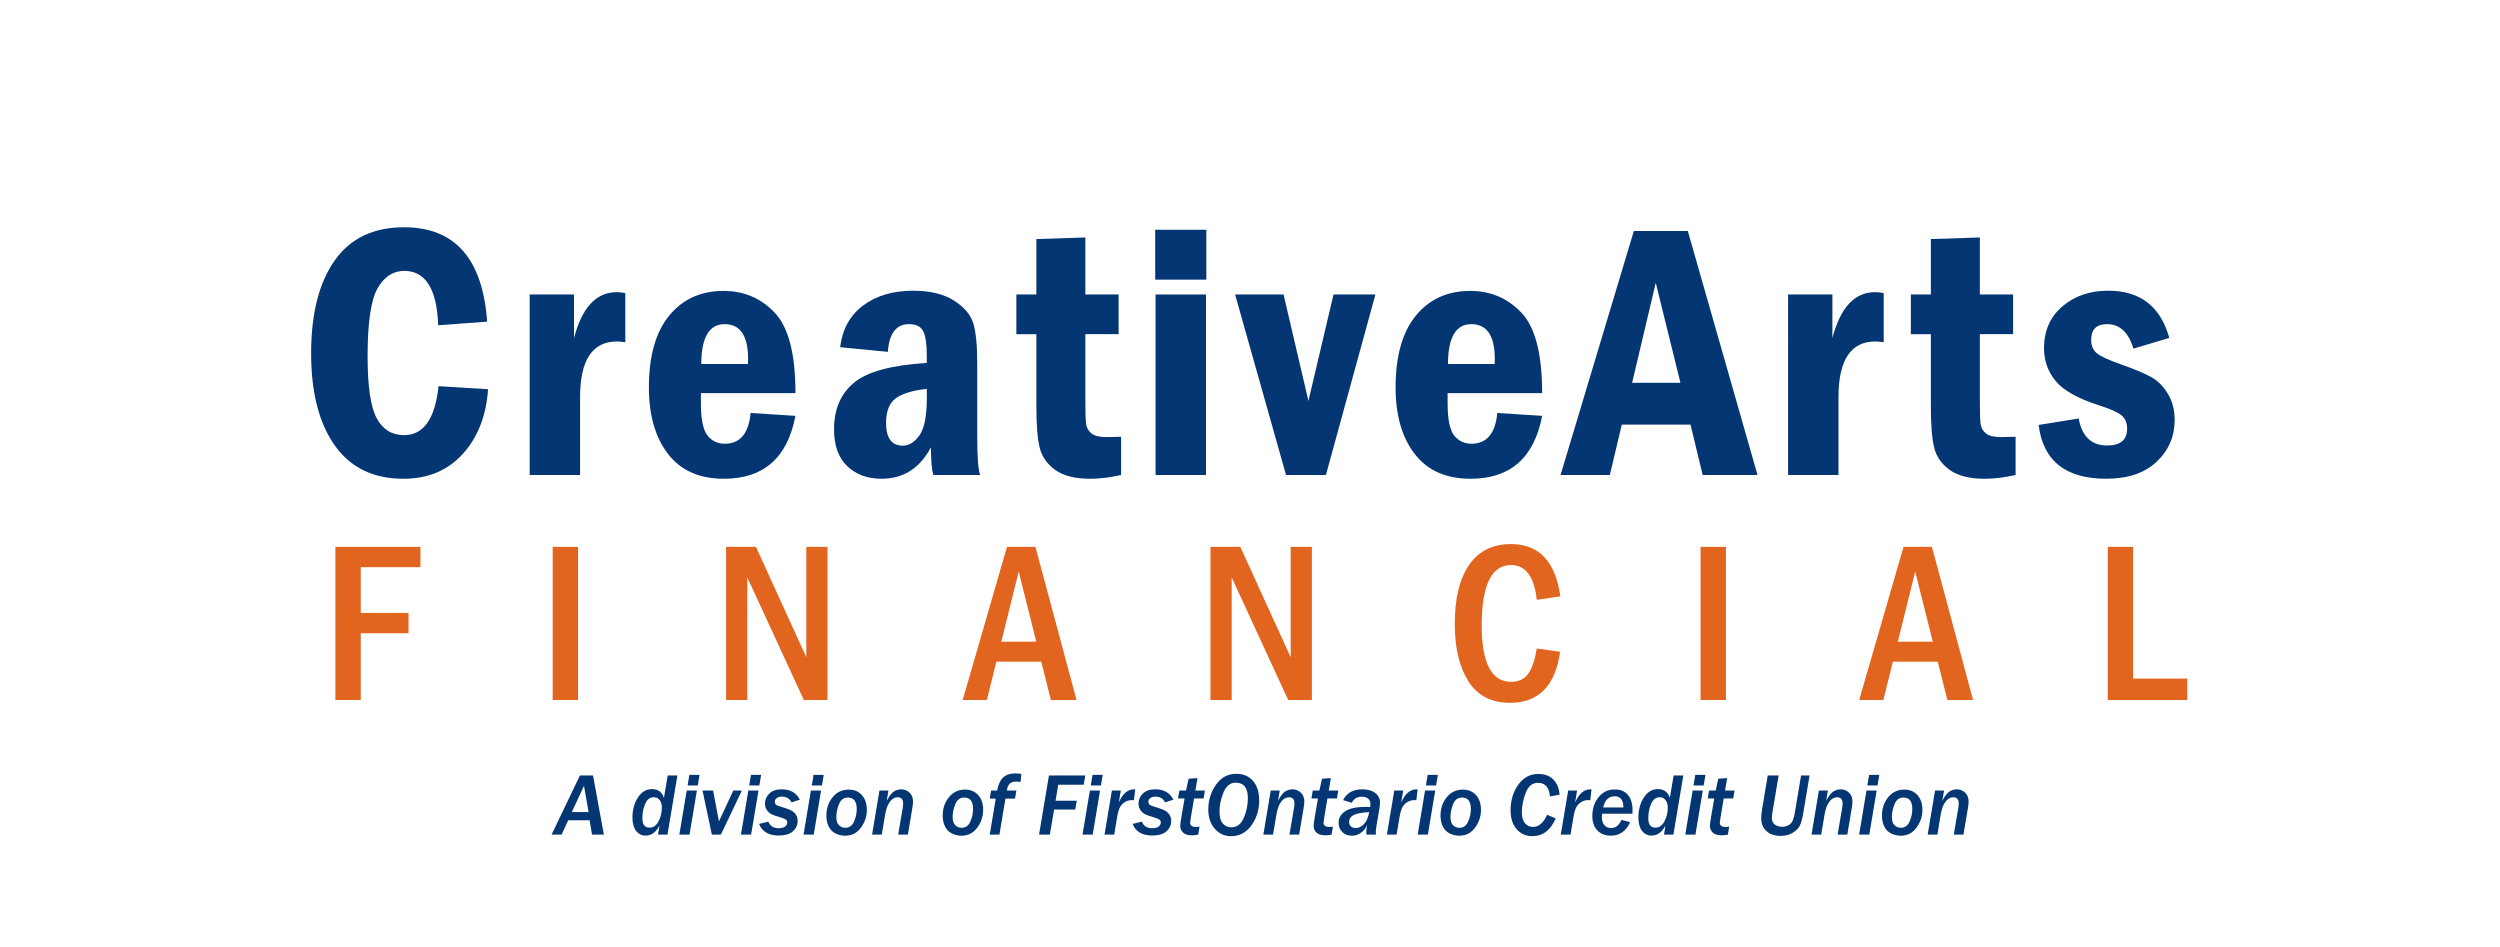 <?xml version="1.0" encoding="utf-8"?>
<!-- Generator: Adobe Illustrator 16.0.3, SVG Export Plug-In . SVG Version: 6.00 Build 0)  -->
<!DOCTYPE svg PUBLIC "-//W3C//DTD SVG 1.1//EN" "http://www.w3.org/Graphics/SVG/1.1/DTD/svg11.dtd">
<svg version="1.1" id="Layer_1" xmlns="http://www.w3.org/2000/svg" xmlns:xlink="http://www.w3.org/1999/xlink" x="0px" y="0px"
	 width="330px" height="125px" viewBox="0 0 330 125" enable-background="new 0 0 330 125" xml:space="preserve">
<g>
	<defs>
		<rect id="SVGID_1_" x="41.066" y="30" width="247.656" height="80.375"/>
	</defs>
	<clipPath id="SVGID_2_">
		<use xlink:href="#SVGID_1_"  overflow="visible"/>
	</clipPath>
	<path clip-path="url(#SVGID_2_)" fill="#043673" d="M57.888,50.975l6.536,0.401c-0.236,3.492-1.344,6.335-3.327,8.53
		c-1.982,2.193-4.601,3.29-7.856,3.29c-3.964,0-6.983-1.47-9.06-4.412c-2.076-2.94-3.114-6.991-3.114-12.15
		c0-5.207,1.03-9.279,3.09-12.222C46.218,31.47,49.276,30,53.335,30c6.716,0,10.373,4.152,10.97,12.458l-6.464,0.472
		c-0.172-4.782-1.667-7.173-4.483-7.173c-1.478,0-2.653,0.771-3.527,2.313c-0.873,1.542-1.309,4.53-1.309,8.965
		c0,3.964,0.4,6.689,1.204,8.176c0.801,1.486,2.005,2.229,3.609,2.229C55.914,57.438,57.432,55.285,57.888,50.975"/>
	<path clip-path="url(#SVGID_2_)" fill="#043673" d="M69.919,38.872h5.851v5.756c1.053-4.042,2.934-6.064,5.639-6.064
		c0.33,0,0.708,0.04,1.132,0.119v6.488c-0.487-0.063-0.857-0.095-1.108-0.095c-3.24,0-4.861,2.454-4.861,7.362v10.264h-6.653V38.872
		z"/>
	<path clip-path="url(#SVGID_2_)" fill="#043673" d="M105.001,51.895H92.52v1.316c0,2.132,0.29,3.558,0.869,4.279
		c0.58,0.721,1.34,1.082,2.281,1.082c2.021,0,3.158-1.353,3.408-4.058l5.923,0.377c-1.053,5.538-4.204,8.305-9.45,8.305
		c-3.236,0-5.695-1.093-7.375-3.279c-1.682-2.186-2.522-5.111-2.522-8.776c0-4.137,0.891-7.295,2.674-9.473
		c1.783-2.179,4.175-3.268,7.175-3.268c2.703,0,4.96,0.964,6.775,2.89C104.094,43.216,105.001,46.751,105.001,51.895 M98.725,48.049
		c0.015-0.284,0.023-0.503,0.023-0.661c0-3.067-1.034-4.601-3.103-4.601c-2.037,0-3.063,1.754-3.079,5.262H98.725z"/>
	<path clip-path="url(#SVGID_2_)" fill="#043673" d="M117.197,46.445l-6.3-0.614c0.298-2.39,1.317-4.23,3.055-5.52
		c1.738-1.291,3.928-1.936,6.57-1.936c2.233,0,4.027,0.429,5.38,1.286c1.352,0.858,2.206,1.852,2.56,2.985
		c0.353,1.132,0.53,2.886,0.53,5.262v9.507c0,2.958,0.134,4.718,0.401,5.286h-6.18c-0.221-0.646-0.331-1.864-0.331-3.658
		c-1.461,2.769-3.635,4.152-6.524,4.152c-1.852,0-3.359-0.554-4.522-1.662c-1.161-1.11-1.743-2.726-1.743-4.85
		c0-2.658,0.879-4.714,2.638-6.169c1.758-1.455,4.96-2.324,9.607-2.606V47.01c0-1.589-0.16-2.689-0.481-3.303
		c-0.321-0.613-0.943-0.92-1.868-0.92C118.3,42.788,117.369,44.007,117.197,46.445 M122.34,51.328
		c-1.935,0.22-3.315,0.646-4.141,1.282c-0.826,0.635-1.238,1.706-1.238,3.21c0,2.006,0.739,3.01,2.217,3.01
		c0.802,0,1.53-0.451,2.183-1.352c0.653-0.902,0.979-2.561,0.979-4.974V51.328z"/>
	<path clip-path="url(#SVGID_2_)" fill="#043673" d="M136.801,31.557l6.465-0.212v7.526h4.388v5.239h-4.388v8.752
		c0,1.622,0.035,2.67,0.106,3.15c0.071,0.479,0.306,0.88,0.708,1.204c0.401,0.322,1.073,0.483,2.017,0.483
		c0.503,0,1.133-0.016,1.888-0.047v5.05c-1.479,0.329-2.831,0.494-4.058,0.494c-2.014,0-3.555-0.385-4.625-1.155
		c-1.069-0.771-1.754-1.738-2.053-2.902s-0.448-3.012-0.448-5.544v-9.484h-2.642v-5.239h2.642V31.557z"/>
	<path clip-path="url(#SVGID_2_)" fill="#043673" d="M159.237,36.913h-6.749V30.33h6.749V36.913z M152.536,38.872h6.654v23.83
		h-6.654V38.872z"/>
	<polygon clip-path="url(#SVGID_2_)" fill="#043673" points="163.033,38.872 169.431,38.872 172.711,52.92 176.025,38.872 
		181.555,38.872 175.02,62.701 169.757,62.701 	"/>
	<path clip-path="url(#SVGID_2_)" fill="#043673" d="M203.564,51.895h-12.479v1.316c0,2.132,0.288,3.558,0.869,4.279
		c0.58,0.721,1.338,1.082,2.28,1.082c2.021,0,3.157-1.353,3.408-4.058l5.922,0.377c-1.053,5.538-4.202,8.305-9.448,8.305
		c-3.237,0-5.696-1.093-7.378-3.279c-1.68-2.186-2.521-5.111-2.521-8.776c0-4.137,0.893-7.295,2.675-9.473
		c1.782-2.179,4.174-3.268,7.176-3.268c2.701,0,4.959,0.964,6.775,2.89C202.657,43.216,203.564,46.751,203.564,51.895
		 M197.289,48.049c0.017-0.284,0.022-0.503,0.022-0.661c0-3.067-1.033-4.601-3.103-4.601c-2.035,0-3.063,1.754-3.077,5.262H197.289z
		"/>
	<path clip-path="url(#SVGID_2_)" fill="#043673" d="M215.666,30.496h7.125l9.202,32.205h-7.239l-1.607-6.653h-9.07l-1.58,6.653
		h-6.504L215.666,30.496z M221.816,50.526l-3.256-13.194l-3.121,13.194H221.816z"/>
	<path clip-path="url(#SVGID_2_)" fill="#043673" d="M236.025,38.872h5.852v5.756c1.054-4.042,2.935-6.064,5.639-6.064
		c0.331,0,0.708,0.04,1.133,0.119v6.488c-0.488-0.063-0.857-0.095-1.108-0.095c-3.241,0-4.861,2.454-4.861,7.362v10.264h-6.653
		V38.872z"/>
	<path clip-path="url(#SVGID_2_)" fill="#043673" d="M254.874,31.557l6.466-0.212v7.526h4.389v5.239h-4.389v8.752
		c0,1.622,0.035,2.67,0.106,3.15c0.07,0.479,0.306,0.88,0.707,1.204c0.401,0.322,1.074,0.483,2.018,0.483
		c0.503,0,1.133-0.016,1.887-0.047v5.05c-1.479,0.329-2.83,0.494-4.057,0.494c-2.015,0-3.555-0.385-4.626-1.155
		c-1.068-0.771-1.753-1.738-2.052-2.902c-0.3-1.164-0.449-3.012-0.449-5.544v-9.484h-2.643v-5.239h2.643V31.557z"/>
	<path clip-path="url(#SVGID_2_)" fill="#043673" d="M286.347,44.604l-4.743,1.416c-0.629-2.155-1.793-3.232-3.49-3.232
		c-1.385,0-2.078,0.692-2.078,2.076c0,0.787,0.261,1.384,0.779,1.793s1.59,0.896,3.21,1.462c1.824,0.645,3.161,1.212,4.011,1.698
		c0.849,0.489,1.563,1.224,2.146,2.207c0.582,0.982,0.874,2.112,0.874,3.386c0,2.201-0.794,4.049-2.384,5.544
		c-1.59,1.494-3.807,2.24-6.654,2.24c-5.363,0-8.337-2.367-8.918-7.101l5.286-0.849c0.438,2.374,1.689,3.561,3.75,3.561
		c1.763,0,2.644-0.739,2.644-2.217c0-0.787-0.261-1.384-0.779-1.794c-0.518-0.409-1.525-0.849-3.02-1.32
		c-2.735-0.881-4.617-1.943-5.641-3.186c-1.021-1.242-1.531-2.682-1.531-4.317c0-2.297,0.805-4.137,2.417-5.521
		c1.613-1.385,3.63-2.077,6.052-2.077C282.51,38.375,285.197,40.452,286.347,44.604"/>
	<polygon clip-path="url(#SVGID_2_)" fill="#E1641F" points="44.272,72.188 55.496,72.188 55.496,74.867 47.619,74.867 
		47.619,80.91 53.926,80.91 53.926,83.59 47.619,83.59 47.619,92.401 44.272,92.401 	"/>
	<rect x="72.953" y="72.188" clip-path="url(#SVGID_2_)" fill="#E1641F" width="3.347" height="20.214"/>
	<polygon clip-path="url(#SVGID_2_)" fill="#E1641F" points="95.845,72.188 99.787,72.188 106.432,86.758 106.432,72.188 
		109.231,72.188 109.231,92.401 106.107,92.401 98.644,76.217 98.644,92.401 95.845,92.401 	"/>
	<path clip-path="url(#SVGID_2_)" fill="#E1641F" d="M132.926,72.188h3.75l5.427,20.214h-3.388l-1.268-5.064h-5.926l-1.256,5.064
		h-3.191L132.926,72.188z M136.787,84.702l-2.317-9.256l-2.295,9.256H136.787z"/>
	<polygon clip-path="url(#SVGID_2_)" fill="#E1641F" points="159.782,72.188 163.724,72.188 170.37,86.758 170.37,72.188 
		173.169,72.188 173.169,92.401 170.044,92.401 162.581,76.217 162.581,92.401 159.782,92.401 	"/>
	<path clip-path="url(#SVGID_2_)" fill="#E1641F" d="M202.855,85.604l3.08,0.43c-0.631,4.491-2.834,6.736-6.61,6.736
		c-2.457,0-4.286-0.942-5.488-2.827c-1.204-1.887-1.806-4.407-1.806-7.566c0-3.406,0.637-6.017,1.908-7.834
		c1.272-1.815,3.105-2.725,5.504-2.725c3.707,0,5.881,2.299,6.522,6.9l-3.11,0.459c-0.335-3.06-1.467-4.59-3.396-4.59
		c-2.584,0-3.873,2.661-3.873,7.98c0,4.955,1.289,7.433,3.873,7.433c1.032,0,1.803-0.377,2.311-1.132
		C202.277,88.115,202.639,87.025,202.855,85.604"/>
	<rect x="224.475" y="72.188" clip-path="url(#SVGID_2_)" fill="#E1641F" width="3.347" height="20.214"/>
	<path clip-path="url(#SVGID_2_)" fill="#E1641F" d="M251.265,72.188h3.75l5.427,20.214h-3.388l-1.269-5.064h-5.926l-1.256,5.064
		h-3.192L251.265,72.188z M255.125,84.702l-2.316-9.256l-2.297,9.256H255.125z"/>
	<polygon clip-path="url(#SVGID_2_)" fill="#E1641F" points="278.225,72.188 281.571,72.188 281.571,89.574 288.723,89.574 
		288.723,92.401 278.225,92.401 	"/>
	<path clip-path="url(#SVGID_2_)" fill="#043673" d="M79.709,110.164h-1.561l-0.32-1.885H75l-0.869,1.885h-1.32l3.737-7.8h1.731
		L79.709,110.164z M77.697,107.193l-0.611-3.464l-1.606,3.464H77.697z"/>
	<path clip-path="url(#SVGID_2_)" fill="#043673" d="M88.109,110.164h-1.246l0.2-1.198c-0.469,0.887-1.083,1.331-1.841,1.331
		c-0.521,0-0.941-0.209-1.26-0.627c-0.317-0.416-0.477-1.002-0.477-1.756c0-1.028,0.241-1.913,0.726-2.65
		c0.483-0.737,1.099-1.104,1.846-1.104c0.8,0,1.327,0.385,1.583,1.153l0.497-2.948h1.28L88.109,110.164z M85.744,109.25
		c0.495,0,0.889-0.276,1.182-0.831c0.293-0.554,0.439-1.16,0.439-1.821c0-0.404-0.097-0.734-0.293-0.986s-0.456-0.377-0.779-0.377
		c-0.496,0-0.869,0.285-1.121,0.858c-0.251,0.574-0.377,1.211-0.377,1.912C84.795,108.836,85.111,109.25,85.744,109.25"/>
	<path clip-path="url(#SVGID_2_)" fill="#043673" d="M91.018,110.164h-1.343l0.972-5.811h1.343L91.018,110.164z M92.103,103.68
		h-1.342l0.234-1.396h1.343L92.103,103.68z"/>
	<polygon clip-path="url(#SVGID_2_)" fill="#043673" points="95.16,110.164 93.965,110.164 92.732,104.354 94.131,104.354 
		94.903,108.423 96.795,104.354 97.927,104.354 	"/>
	<path clip-path="url(#SVGID_2_)" fill="#043673" d="M99.149,110.164h-1.343l0.972-5.811h1.343L99.149,110.164z M100.235,103.68
		h-1.343l0.234-1.396h1.343L100.235,103.68z"/>
	<path clip-path="url(#SVGID_2_)" fill="#043673" d="M101.424,108.457c0.224,0.578,0.684,0.869,1.376,0.869
		c0.347,0,0.62-0.072,0.82-0.215c0.2-0.144,0.301-0.326,0.301-0.547c0-0.164-0.068-0.293-0.204-0.388
		c-0.136-0.095-0.365-0.188-0.689-0.28c-0.521-0.146-0.908-0.277-1.159-0.4c-0.252-0.122-0.464-0.309-0.635-0.561
		c-0.172-0.252-0.258-0.539-0.258-0.863c0-0.504,0.193-0.946,0.577-1.321c0.385-0.375,0.928-0.563,1.629-0.563
		c1.139,0,1.938,0.457,2.399,1.371l-1.102,0.354c-0.255-0.508-0.677-0.76-1.264-0.76c-0.263,0-0.485,0.063-0.668,0.184
		c-0.182,0.121-0.274,0.285-0.274,0.49c0,0.146,0.045,0.266,0.135,0.36c0.089,0.096,0.269,0.181,0.539,0.258
		c0.617,0.183,1.076,0.341,1.375,0.478c0.298,0.135,0.534,0.326,0.708,0.576c0.173,0.249,0.26,0.536,0.26,0.86
		c0,0.547-0.21,1.008-0.631,1.378c-0.421,0.369-1.045,0.554-1.871,0.554c-1.322,0-2.186-0.512-2.589-1.536L101.424,108.457z"/>
	<path clip-path="url(#SVGID_2_)" fill="#043673" d="M107.412,110.164h-1.343l0.971-5.811h1.343L107.412,110.164z M108.498,103.68
		h-1.343l0.234-1.396h1.343L108.498,103.68z"/>
	<path clip-path="url(#SVGID_2_)" fill="#043673" d="M111.566,110.313c-0.43,0-0.846-0.095-1.248-0.285
		c-0.402-0.19-0.708-0.493-0.92-0.907c-0.212-0.412-0.318-0.905-0.318-1.477c0-0.925,0.273-1.726,0.818-2.401
		c0.544-0.677,1.258-1.017,2.137-1.017c0.724,0,1.303,0.244,1.737,0.729c0.434,0.485,0.651,1.139,0.651,1.957
		c0,0.842-0.259,1.62-0.777,2.333C113.128,109.957,112.435,110.313,111.566,110.313 M111.578,109.267
		c0.519,0,0.899-0.267,1.143-0.803c0.244-0.533,0.366-1.095,0.366-1.681c0-1.008-0.388-1.508-1.166-1.508
		c-0.544,0-0.936,0.285-1.171,0.86c-0.237,0.576-0.354,1.149-0.354,1.72c0,0.485,0.114,0.84,0.342,1.069
		C110.966,109.154,111.247,109.267,111.578,109.267"/>
	<path clip-path="url(#SVGID_2_)" fill="#043673" d="M119.841,110.164h-1.28l0.595-3.489c0.042-0.264,0.063-0.489,0.063-0.676
		c0-0.213-0.06-0.394-0.179-0.541c-0.121-0.146-0.302-0.219-0.546-0.219c-0.389,0-0.731,0.196-1.03,0.59
		c-0.297,0.396-0.506,0.969-0.628,1.717l-0.44,2.618h-1.28l0.971-5.811h1.189l-0.229,1.354c0.362-0.68,0.697-1.101,1.006-1.267
		c0.308-0.165,0.609-0.249,0.903-0.249c0.422,0,0.789,0.145,1.099,0.434c0.312,0.285,0.466,0.687,0.466,1.201
		c0,0.202-0.037,0.524-0.114,0.965L119.841,110.164z"/>
	<path clip-path="url(#SVGID_2_)" fill="#043673" d="M126.921,110.313c-0.43,0-0.847-0.095-1.248-0.285
		c-0.403-0.19-0.708-0.493-0.92-0.907c-0.211-0.412-0.318-0.905-0.318-1.477c0-0.925,0.273-1.726,0.818-2.401
		c0.544-0.677,1.257-1.017,2.137-1.017c0.724,0,1.303,0.244,1.737,0.729c0.434,0.485,0.651,1.139,0.651,1.957
		c0,0.842-0.259,1.62-0.777,2.333C128.483,109.957,127.789,110.313,126.921,110.313 M126.932,109.267c0.52,0,0.9-0.267,1.144-0.803
		c0.245-0.533,0.366-1.095,0.366-1.681c0-1.008-0.388-1.508-1.166-1.508c-0.544,0-0.935,0.285-1.172,0.86
		c-0.236,0.576-0.354,1.149-0.354,1.72c0,0.485,0.115,0.84,0.344,1.069C126.321,109.154,126.601,109.267,126.932,109.267"/>
	<path clip-path="url(#SVGID_2_)" fill="#043673" d="M131.927,110.164h-1.281l0.795-4.747h-0.795l0.177-1.063h0.795
		c0.152-0.799,0.419-1.377,0.803-1.73c0.383-0.356,0.912-0.533,1.585-0.533c0.351,0,0.623,0.026,0.817,0.076l-0.114,1.067
		c-0.183-0.047-0.379-0.069-0.589-0.069c-0.735,0-1.137,0.398-1.206,1.189h1.252l-0.184,1.063h-1.263L131.927,110.164z"/>
	<polygon clip-path="url(#SVGID_2_)" fill="#043673" points="138.584,110.164 137.156,110.164 138.46,102.364 143.259,102.364 
		143.053,103.588 139.688,103.588 139.333,105.697 142.134,105.697 141.939,106.857 139.139,106.857 	"/>
	<path clip-path="url(#SVGID_2_)" fill="#043673" d="M144.237,110.164h-1.344l0.972-5.811h1.343L144.237,110.164z M145.323,103.68
		h-1.343l0.234-1.396h1.343L145.323,103.68z"/>
	<path clip-path="url(#SVGID_2_)" fill="#043673" d="M147.077,110.164h-1.28l0.971-5.811h1.177l-0.263,1.582
		c0.499-1.162,1.168-1.743,2.011-1.743c0.034,0,0.085,0.002,0.154,0.006l-0.166,1.43c-0.126-0.008-0.221-0.012-0.286-0.012
		c-0.316,0-0.615,0.084-0.895,0.25c-0.28,0.168-0.499,0.395-0.657,0.68c-0.158,0.283-0.29,0.748-0.397,1.397L147.077,110.164z"/>
	<path clip-path="url(#SVGID_2_)" fill="#043673" d="M150.729,108.457c0.224,0.578,0.683,0.869,1.376,0.869
		c0.347,0,0.621-0.072,0.821-0.215c0.2-0.144,0.3-0.326,0.3-0.547c0-0.164-0.068-0.293-0.203-0.388
		c-0.135-0.095-0.365-0.188-0.689-0.28c-0.521-0.146-0.908-0.277-1.16-0.4c-0.251-0.122-0.463-0.309-0.635-0.561
		s-0.257-0.539-0.257-0.863c0-0.504,0.193-0.946,0.578-1.321s0.927-0.563,1.628-0.563c1.14,0,1.94,0.457,2.4,1.371l-1.103,0.354
		c-0.254-0.508-0.676-0.76-1.263-0.76c-0.263,0-0.486,0.063-0.668,0.184s-0.273,0.285-0.273,0.49c0,0.146,0.044,0.266,0.133,0.36
		c0.09,0.096,0.27,0.181,0.541,0.258c0.617,0.183,1.075,0.341,1.374,0.478c0.3,0.135,0.535,0.326,0.709,0.576
		c0.173,0.249,0.26,0.536,0.26,0.86c0,0.547-0.211,1.008-0.631,1.378c-0.422,0.369-1.045,0.554-1.872,0.554
		c-1.322,0-2.185-0.512-2.589-1.536L150.729,108.457z"/>
	<path clip-path="url(#SVGID_2_)" fill="#043673" d="M158.162,110.177c-0.384,0.057-0.657,0.086-0.817,0.086
		c-0.537,0-0.931-0.123-1.18-0.363c-0.25-0.241-0.374-0.536-0.374-0.883c0-0.18,0.043-0.528,0.131-1.047l0.439-2.569H155.5
		l0.176-1.047h0.875l0.348-1.565l1.167-0.081l-0.274,1.646h1.251l-0.171,1.047h-1.257l-0.436,2.588
		c-0.054,0.319-0.08,0.524-0.08,0.618c0,0.367,0.274,0.554,0.824,0.554c0.114,0,0.253-0.015,0.417-0.039L158.162,110.177z"/>
	<path clip-path="url(#SVGID_2_)" fill="#043673" d="M159.494,106.845c0-1.196,0.335-2.278,1.006-3.249
		c0.671-0.969,1.568-1.454,2.692-1.454c0.937,0,1.675,0.315,2.214,0.942c0.539,0.629,0.808,1.491,0.808,2.589
		c0,1.228-0.341,2.317-1.022,3.272c-0.682,0.952-1.589,1.43-2.72,1.43c-0.827,0-1.53-0.321-2.11-0.967
		C159.783,108.761,159.494,107.908,159.494,106.845 M160.975,107.091c0,0.762,0.15,1.305,0.451,1.629
		c0.301,0.323,0.667,0.485,1.097,0.485c0.754,0,1.309-0.418,1.663-1.252c0.355-0.834,0.532-1.698,0.532-2.594
		c0-1.364-0.538-2.046-1.612-2.046c-0.716,0-1.25,0.43-1.603,1.288C161.15,105.462,160.975,106.29,160.975,107.091"/>
	<path clip-path="url(#SVGID_2_)" fill="#043673" d="M171.488,110.164h-1.279l0.595-3.489c0.041-0.264,0.062-0.489,0.062-0.676
		c0-0.213-0.06-0.394-0.18-0.541c-0.121-0.146-0.302-0.219-0.546-0.219c-0.388,0-0.732,0.196-1.027,0.59
		c-0.297,0.396-0.509,0.969-0.628,1.717l-0.441,2.618h-1.279l0.971-5.811h1.189l-0.229,1.354c0.361-0.68,0.697-1.101,1.007-1.267
		c0.309-0.165,0.608-0.249,0.901-0.249c0.424,0,0.79,0.145,1.101,0.434c0.311,0.285,0.465,0.687,0.465,1.201
		c0,0.202-0.037,0.524-0.113,0.965L171.488,110.164z"/>
	<path clip-path="url(#SVGID_2_)" fill="#043673" d="M175.769,110.177c-0.384,0.057-0.657,0.086-0.816,0.086
		c-0.538,0-0.931-0.123-1.181-0.363c-0.249-0.241-0.373-0.536-0.373-0.883c0-0.18,0.042-0.528,0.13-1.047l0.44-2.569h-0.862
		l0.175-1.047h0.876l0.348-1.565l1.167-0.081l-0.274,1.646h1.251l-0.171,1.047h-1.257l-0.436,2.588
		c-0.053,0.319-0.08,0.524-0.08,0.618c0,0.367,0.275,0.554,0.823,0.554c0.115,0,0.254-0.015,0.417-0.039L175.769,110.177z"/>
	<path clip-path="url(#SVGID_2_)" fill="#043673" d="M181.627,110.164h-1.264c-0.008-0.101-0.012-0.187-0.012-0.252
		c0-0.278,0.034-0.61,0.104-0.998c-0.19,0.433-0.467,0.776-0.824,1.024c-0.357,0.25-0.753,0.375-1.184,0.375
		c-0.519,0-0.939-0.16-1.266-0.483c-0.325-0.321-0.487-0.719-0.487-1.19c0-0.651,0.289-1.17,0.871-1.555
		c0.58-0.384,1.489-0.578,2.729-0.578c0.161,0,0.346,0.007,0.56,0.022c0.027-0.174,0.041-0.313,0.041-0.416
		c0-0.312-0.107-0.549-0.324-0.709c-0.215-0.159-0.482-0.239-0.803-0.239c-0.613,0-1.061,0.269-1.343,0.806l-1.143-0.359
		c0.479-0.946,1.328-1.419,2.543-1.419c0.724,0,1.296,0.165,1.715,0.491c0.419,0.328,0.628,0.765,0.628,1.31
		c0,0.233-0.092,0.846-0.273,1.84c-0.195,1.049-0.293,1.714-0.293,1.995C181.603,109.931,181.611,110.043,181.627,110.164
		 M180.74,107.199c-0.995,0.054-1.685,0.185-2.073,0.394s-0.583,0.517-0.583,0.92c0,0.233,0.077,0.424,0.233,0.571
		c0.156,0.146,0.37,0.218,0.641,0.218c0.388,0,0.747-0.17,1.079-0.513C180.368,108.449,180.604,107.919,180.74,107.199"/>
	<path clip-path="url(#SVGID_2_)" fill="#043673" d="M184.352,110.164h-1.279l0.971-5.811h1.178l-0.264,1.582
		c0.499-1.162,1.171-1.743,2.013-1.743c0.033,0,0.084,0.002,0.153,0.006l-0.166,1.43c-0.125-0.008-0.22-0.012-0.285-0.012
		c-0.314,0-0.613,0.084-0.896,0.25c-0.279,0.168-0.499,0.395-0.655,0.68c-0.159,0.283-0.291,0.748-0.397,1.397L184.352,110.164z"/>
	<path clip-path="url(#SVGID_2_)" fill="#043673" d="M188.478,110.164h-1.343l0.972-5.811h1.343L188.478,110.164z M189.563,103.68
		h-1.343l0.233-1.396h1.344L189.563,103.68z"/>
	<path clip-path="url(#SVGID_2_)" fill="#043673" d="M192.632,110.313c-0.43,0-0.847-0.095-1.248-0.285
		c-0.402-0.19-0.71-0.493-0.921-0.907c-0.211-0.412-0.316-0.905-0.316-1.477c0-0.925,0.272-1.726,0.818-2.401
		c0.543-0.677,1.256-1.017,2.136-1.017c0.723,0,1.303,0.244,1.736,0.729c0.435,0.485,0.652,1.139,0.652,1.957
		c0,0.842-0.259,1.62-0.777,2.333C194.194,109.957,193.501,110.313,192.632,110.313 M192.643,109.267
		c0.52,0,0.899-0.267,1.144-0.803c0.245-0.533,0.364-1.095,0.364-1.681c0-1.008-0.388-1.508-1.165-1.508
		c-0.544,0-0.935,0.285-1.171,0.86c-0.236,0.576-0.354,1.149-0.354,1.72c0,0.485,0.113,0.84,0.342,1.069
		S192.312,109.267,192.643,109.267"/>
	<path clip-path="url(#SVGID_2_)" fill="#043673" d="M205.353,108.027c-0.666,1.563-1.696,2.344-3.092,2.344
		c-0.846,0-1.534-0.306-2.065-0.918c-0.53-0.612-0.797-1.442-0.797-2.493c0-1.315,0.34-2.442,1.022-3.387s1.558-1.414,2.629-1.414
		c0.835,0,1.495,0.242,1.982,0.726s0.767,1.155,0.835,2.012l-1.269,0.228c-0.114-1.194-0.641-1.793-1.577-1.793
		c-0.757,0-1.304,0.447-1.639,1.349c-0.332,0.897-0.498,1.754-0.498,2.566c0,0.632,0.139,1.106,0.42,1.427
		c0.279,0.321,0.636,0.479,1.07,0.479c0.4,0,0.763-0.154,1.089-0.466c0.326-0.31,0.574-0.687,0.747-1.133L205.353,108.027z"/>
	<path clip-path="url(#SVGID_2_)" fill="#043673" d="M207.308,110.164h-1.281l0.972-5.811h1.177l-0.263,1.582
		c0.5-1.162,1.17-1.743,2.012-1.743c0.034,0,0.087,0.002,0.153,0.006l-0.164,1.43c-0.127-0.008-0.222-0.012-0.286-0.012
		c-0.315,0-0.615,0.084-0.895,0.25c-0.28,0.168-0.499,0.395-0.658,0.68c-0.156,0.283-0.289,0.748-0.396,1.397L207.308,110.164z"/>
	<path clip-path="url(#SVGID_2_)" fill="#043673" d="M215.176,108.525c-0.534,1.189-1.38,1.782-2.537,1.782
		c-0.763,0-1.361-0.233-1.798-0.703c-0.436-0.469-0.654-1.092-0.654-1.868c0-0.991,0.275-1.827,0.826-2.508
		c0.55-0.683,1.258-1.022,2.123-1.022c0.777,0,1.364,0.244,1.762,0.737c0.399,0.49,0.599,1.16,0.599,2.01
		c0,0.142-0.005,0.294-0.018,0.459h-3.994c-0.027,0.162-0.04,0.308-0.04,0.433c0,0.438,0.105,0.791,0.317,1.058
		c0.212,0.266,0.512,0.399,0.9,0.399c0.601,0,1.058-0.36,1.371-1.08L215.176,108.525z M214.284,106.581
		c0-0.983-0.38-1.474-1.144-1.474c-0.788,0-1.294,0.49-1.519,1.474H214.284z"/>
	<path clip-path="url(#SVGID_2_)" fill="#043673" d="M220.892,110.164h-1.247l0.199-1.198c-0.468,0.887-1.082,1.331-1.839,1.331
		c-0.522,0-0.942-0.209-1.261-0.627c-0.317-0.416-0.476-1.002-0.476-1.756c0-1.028,0.24-1.913,0.725-2.65
		c0.483-0.737,1.1-1.104,1.846-1.104c0.801,0,1.326,0.385,1.583,1.153l0.496-2.948h1.28L220.892,110.164z M218.524,109.25
		c0.495,0,0.89-0.276,1.182-0.831c0.294-0.554,0.44-1.16,0.44-1.821c0-0.404-0.098-0.734-0.293-0.986
		c-0.196-0.252-0.457-0.377-0.78-0.377c-0.497,0-0.868,0.285-1.12,0.858c-0.253,0.574-0.378,1.211-0.378,1.912
		C217.575,108.836,217.892,109.25,218.524,109.25"/>
	<path clip-path="url(#SVGID_2_)" fill="#043673" d="M223.799,110.164h-1.344l0.972-5.811h1.343L223.799,110.164z M224.885,103.68
		h-1.343l0.234-1.396h1.344L224.885,103.68z"/>
	<path clip-path="url(#SVGID_2_)" fill="#043673" d="M228.078,110.177c-0.384,0.057-0.657,0.086-0.817,0.086
		c-0.537,0-0.93-0.123-1.18-0.363c-0.248-0.241-0.374-0.536-0.374-0.883c0-0.18,0.045-0.528,0.131-1.047l0.44-2.569h-0.861
		l0.176-1.047h0.875l0.349-1.565l1.166-0.081l-0.275,1.646h1.251l-0.171,1.047h-1.257l-0.435,2.588
		c-0.054,0.319-0.08,0.524-0.08,0.618c0,0.367,0.274,0.554,0.824,0.554c0.113,0,0.253-0.015,0.417-0.039L228.078,110.177z"/>
	<path clip-path="url(#SVGID_2_)" fill="#043673" d="M238.862,102.364l-0.846,5.04c-0.11,0.664-0.251,1.178-0.42,1.537
		c-0.17,0.362-0.479,0.686-0.932,0.971c-0.451,0.285-0.992,0.43-1.62,0.43c-0.393,0-0.773-0.063-1.146-0.194
		c-0.371-0.129-0.7-0.371-0.988-0.728c-0.287-0.356-0.432-0.836-0.432-1.438c0-0.302,0.036-0.67,0.109-1.104l0.754-4.514h1.44
		l-0.772,4.589c-0.082,0.496-0.125,0.826-0.125,0.994c0,0.42,0.136,0.723,0.405,0.909c0.272,0.187,0.584,0.279,0.938,0.279
		c0.308,0,0.582-0.06,0.82-0.183s0.423-0.308,0.555-0.56c0.131-0.252,0.251-0.694,0.356-1.333l0.783-4.696H238.862z"/>
	<path clip-path="url(#SVGID_2_)" fill="#043673" d="M243.846,110.164h-1.28l0.595-3.489c0.041-0.264,0.062-0.489,0.062-0.676
		c0-0.213-0.06-0.394-0.18-0.541c-0.12-0.146-0.302-0.219-0.546-0.219c-0.388,0-0.731,0.196-1.028,0.59
		c-0.296,0.396-0.506,0.969-0.629,1.717l-0.439,2.618h-1.279l0.971-5.811h1.188l-0.228,1.354c0.36-0.68,0.695-1.101,1.005-1.267
		c0.308-0.165,0.608-0.249,0.902-0.249c0.423,0,0.79,0.145,1.101,0.434c0.311,0.285,0.466,0.687,0.466,1.201
		c0,0.202-0.038,0.524-0.114,0.965L243.846,110.164z"/>
	<path clip-path="url(#SVGID_2_)" fill="#043673" d="M246.747,110.164h-1.341l0.971-5.811h1.342L246.747,110.164z M247.834,103.68
		h-1.343l0.233-1.396h1.344L247.834,103.68z"/>
	<path clip-path="url(#SVGID_2_)" fill="#043673" d="M250.902,110.313c-0.43,0-0.847-0.095-1.248-0.285
		c-0.402-0.19-0.71-0.493-0.92-0.907c-0.212-0.412-0.317-0.905-0.317-1.477c0-0.925,0.272-1.726,0.816-2.401
		c0.545-0.677,1.258-1.017,2.138-1.017c0.725,0,1.304,0.244,1.738,0.729c0.433,0.485,0.65,1.139,0.65,1.957
		c0,0.842-0.259,1.62-0.777,2.333C252.464,109.957,251.771,110.313,250.902,110.313 M250.914,109.267
		c0.52,0,0.898-0.267,1.143-0.803c0.243-0.533,0.365-1.095,0.365-1.681c0-1.008-0.389-1.508-1.166-1.508
		c-0.544,0-0.936,0.285-1.171,0.86c-0.237,0.576-0.354,1.149-0.354,1.72c0,0.485,0.115,0.84,0.344,1.069
		C250.304,109.154,250.582,109.267,250.914,109.267"/>
	<path clip-path="url(#SVGID_2_)" fill="#043673" d="M259.177,110.164h-1.279l0.594-3.489c0.041-0.264,0.063-0.489,0.063-0.676
		c0-0.213-0.061-0.394-0.179-0.541c-0.121-0.146-0.304-0.219-0.547-0.219c-0.389,0-0.731,0.196-1.029,0.59
		c-0.296,0.396-0.506,0.969-0.629,1.717l-0.438,2.618h-1.28l0.972-5.811h1.188l-0.228,1.354c0.361-0.68,0.697-1.101,1.005-1.267
		c0.308-0.165,0.61-0.249,0.903-0.249c0.423,0,0.789,0.145,1.1,0.434c0.312,0.285,0.466,0.687,0.466,1.201
		c0,0.202-0.038,0.524-0.113,0.965L259.177,110.164z"/>
</g>
</svg>
